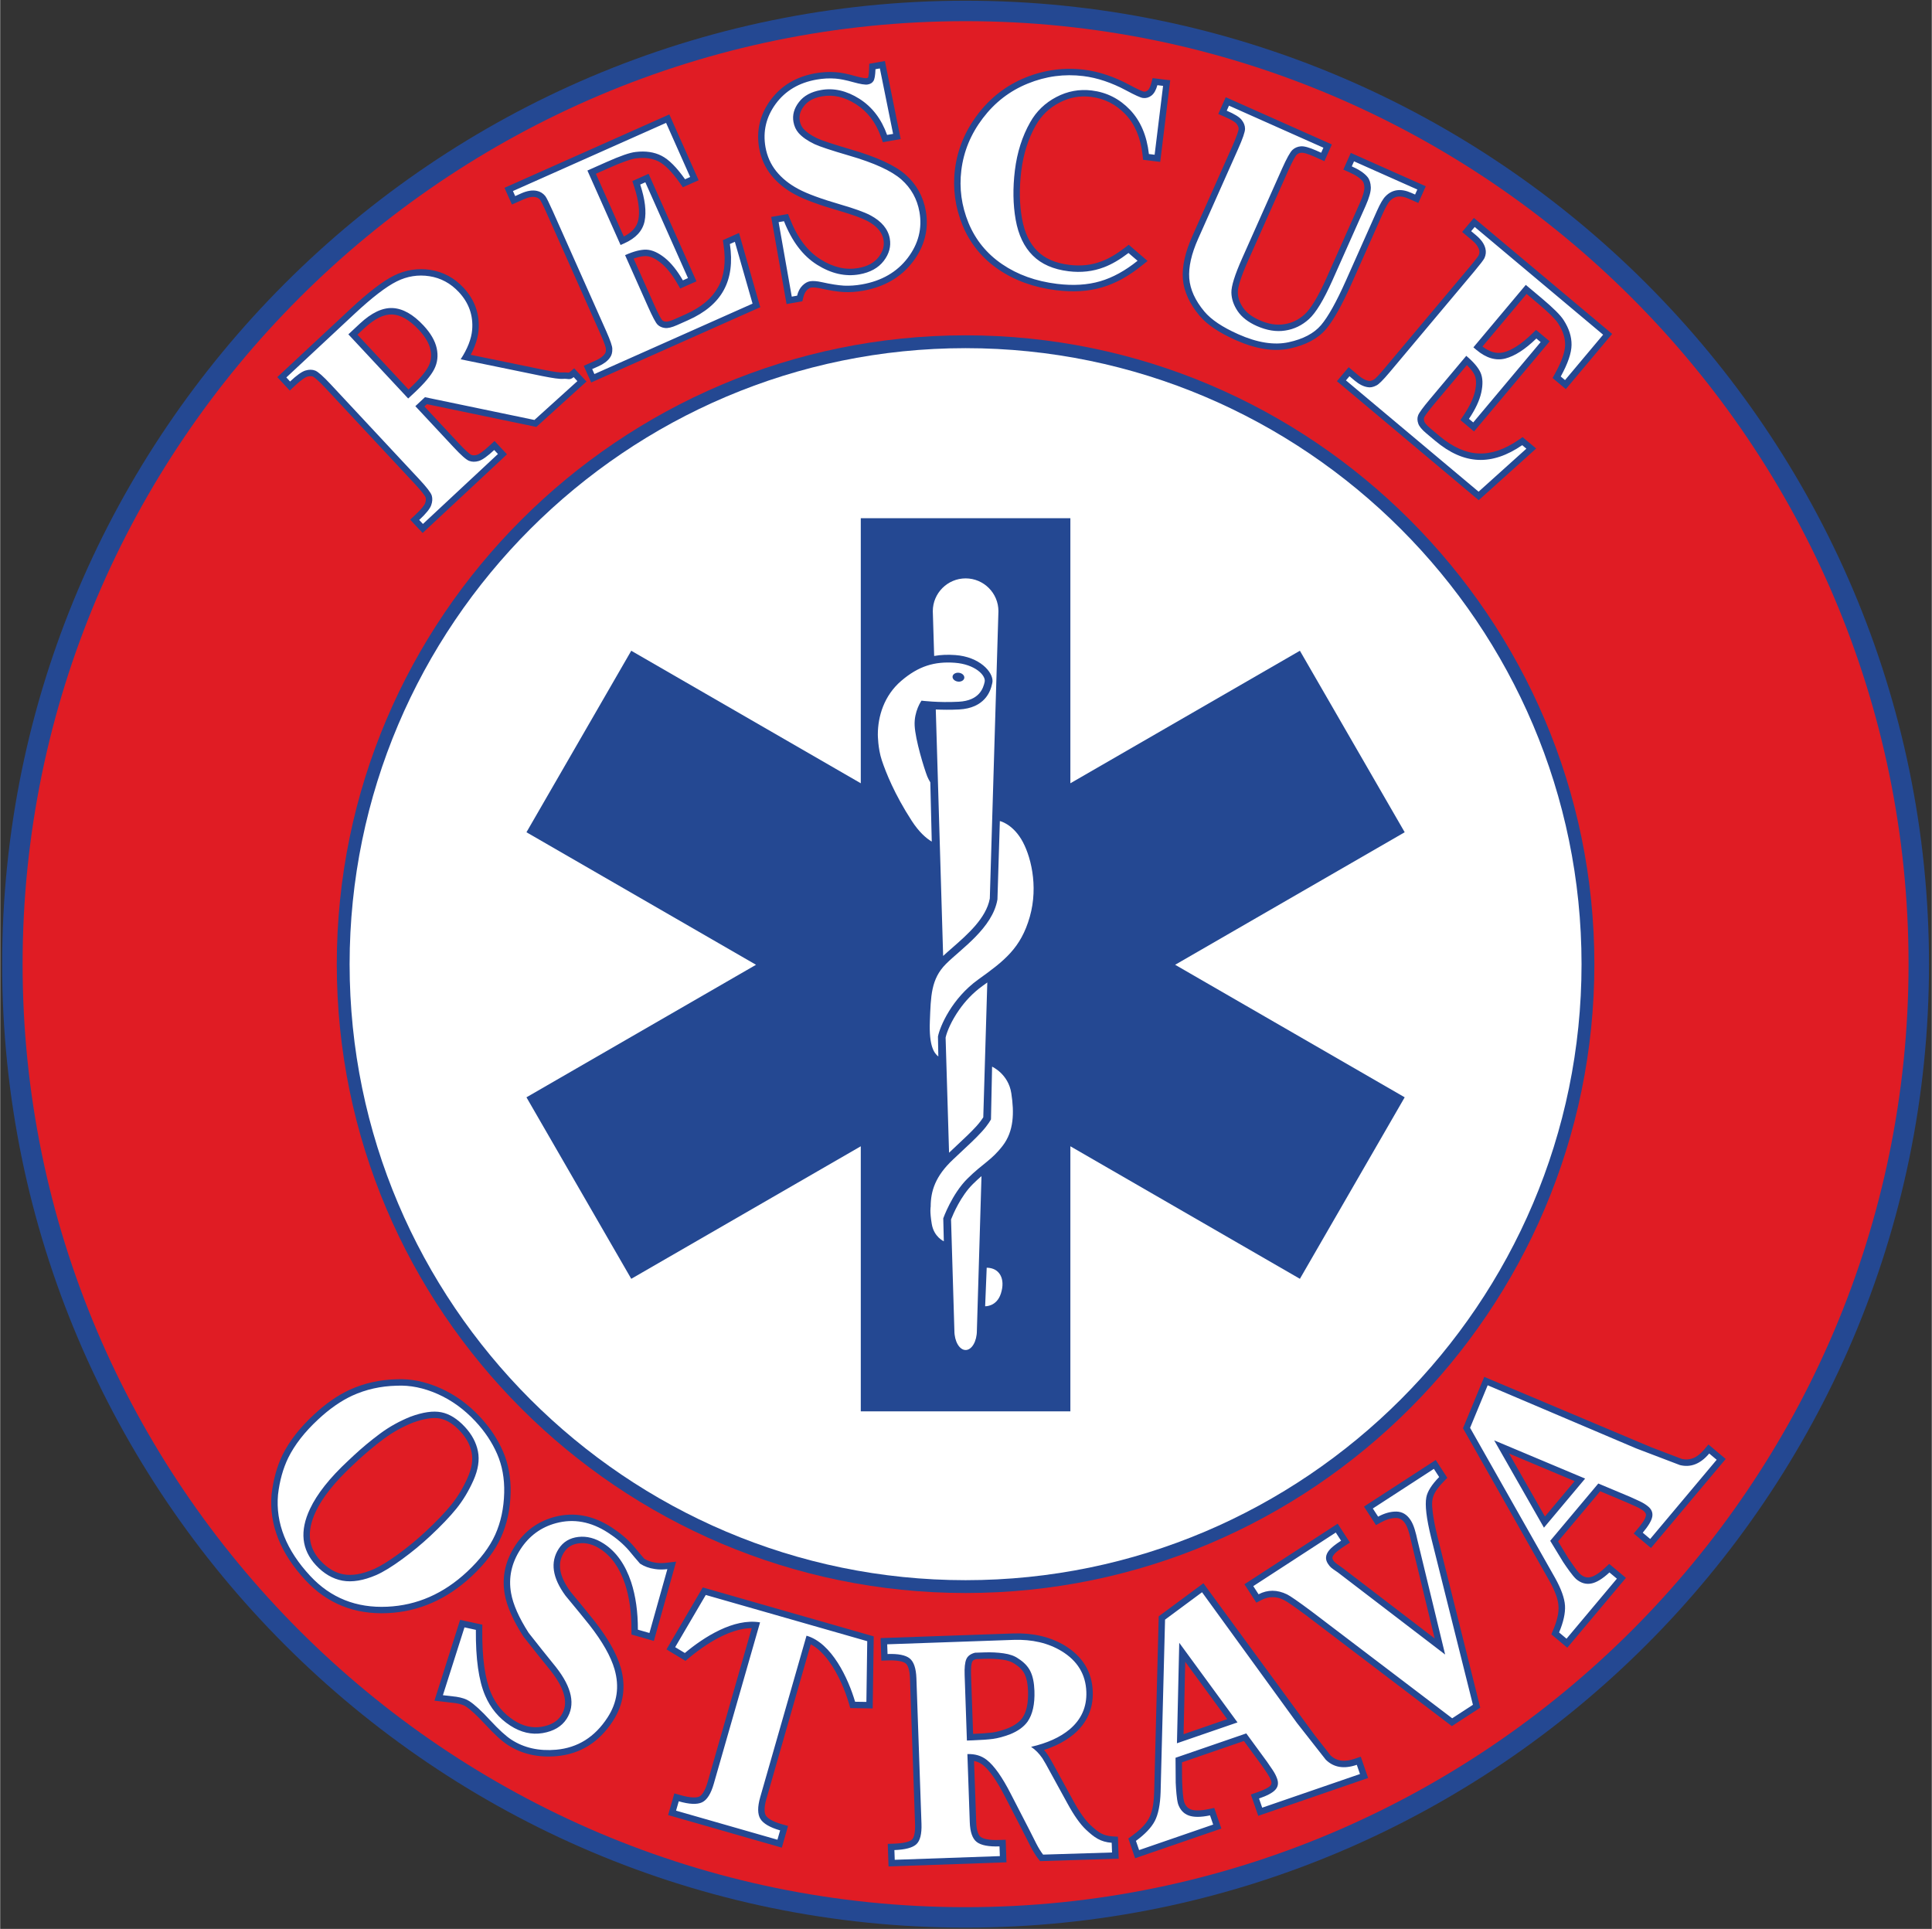 <svg version="1.2" baseProfile="tiny-ps" xmlns="http://www.w3.org/2000/svg" viewBox="0 0 682 681" width="601" height="600"><rect x="0" y="0" width="682" height="681" fill="#333333" stroke="none"/><title>Rescue_Ostrava_Logo-svg</title><style>tspan { white-space:pre }.shp0 { fill: #244892 } .shp1 { fill: #e01c24 } .shp2 { fill: #ffffff } </style><g ><path fill-rule="evenodd" class="shp0" d="M340.85 0.25C528.2 0.25 681.01 153.05 681.01 340.41C681.01 527.76 528.2 680.56 340.85 680.56C153.5 680.56 0.69 527.76 0.69 340.41C0.69 153.05 153.5 0.25 340.85 0.25" /><path fill-rule="evenodd" class="shp1" d="M340.85 7.47C524.23 7.47 673.79 157.03 673.79 340.41C673.79 523.78 524.23 673.34 340.85 673.34C157.48 673.34 7.91 523.78 7.91 340.41C7.91 157.03 157.48 7.47 340.85 7.47" /><path fill-rule="evenodd" class="shp0" d="M340.85 118.39C463.13 118.39 562.86 218.13 562.86 340.41C562.86 462.69 463.13 562.42 340.85 562.42C218.57 562.42 118.84 462.69 118.84 340.41C118.84 218.13 218.57 118.39 340.85 118.39" /><path fill-rule="evenodd" class="shp2" d="M340.85 122.92C460.64 122.92 558.33 220.62 558.33 340.41C558.33 460.19 460.64 557.89 340.85 557.89C221.06 557.89 123.37 460.19 123.37 340.41C123.37 220.62 221.06 122.92 340.85 122.92Z" /><path fill-rule="evenodd" class="shp0" d="M538.93 103.77L538.93 103.77L538.93 103.77L538.93 103.77ZM523.35 122.34C524.59 123.28 525.8 123.93 526.99 124.29C528.29 124.67 529.58 124.7 530.86 124.38L530.85 124.38C532.29 124.01 533.81 123.3 535.43 122.26C537.14 121.16 538.93 119.7 540.8 117.89L542.27 116.47L543.83 117.78L545.34 119.05L547.08 120.5L545.63 122.24L521.83 150.6L520.37 152.33L518.64 150.88L517.12 149.61L515.56 148.3L516.7 146.61C517.78 145 518.66 143.49 519.32 142.07C519.97 140.68 520.44 139.35 520.73 138.09L520.72 138.11C520.99 136.87 521.1 135.77 521.07 134.78C521.04 133.9 520.89 133.14 520.6 132.49L520.61 132.5C520.31 131.81 519.8 131.04 519.1 130.21C518.73 129.78 518.32 129.34 517.86 128.88L506.56 142.34C505.35 143.79 504.4 144.98 503.73 145.9C503.16 146.68 502.84 147.18 502.76 147.41L502.75 147.44C502.69 147.62 502.66 147.81 502.66 148C502.67 148.25 502.72 148.51 502.81 148.78L502.83 148.83C502.89 149.05 503.07 149.33 503.36 149.69C503.75 150.16 504.27 150.67 504.93 151.22L508.16 153.94C510.53 155.92 512.87 157.43 515.2 158.45C517.45 159.45 519.69 160 521.92 160.09C524.17 160.2 526.45 159.86 528.75 159.09C531.14 158.29 533.59 157.03 536.11 155.3L537.52 154.33L538.83 155.44L540.31 156.67L542.3 158.35L540.37 160.09L523.49 175.28L522.03 176.59L520.52 175.33L473.7 136.04L471.96 134.58L473.41 132.85L474.65 131.38L476.11 129.64L477.84 131.09L479.64 132.6C480.3 133.16 480.93 133.59 481.52 133.9C482.07 134.18 482.58 134.36 483.06 134.44L483.16 134.46C483.38 134.51 483.61 134.51 483.84 134.47C484.14 134.41 484.47 134.29 484.83 134.1L484.97 134.03C485.48 133.79 486.76 132.45 488.83 129.98L518.73 94.35C519.75 93.14 520.54 92.16 521.1 91.42C521.58 90.81 521.87 90.39 521.99 90.17C522.14 89.83 522.24 89.51 522.27 89.2C522.29 88.9 522.27 88.59 522.19 88.3L522.18 88.26C522.06 87.76 521.81 87.23 521.42 86.68C520.99 86.06 520.42 85.46 519.71 84.86L517.91 83.35L516.17 81.89L517.62 80.16L518.87 78.67L520.33 76.94L522.06 78.39L567.4 116.43L569.14 117.89L567.68 119.62L554.24 135.65L552.78 137.38L551.05 135.93L549.54 134.66L548.11 133.46L549 131.83C550.2 129.66 551.09 127.71 551.68 125.98C552.24 124.36 552.52 122.95 552.53 121.74L552.53 121.73C552.55 120.54 552.36 119.32 551.97 118.1C551.57 116.84 550.95 115.55 550.11 114.26L550.09 114.22C549.65 113.51 548.84 112.57 547.67 111.4C546.43 110.17 544.8 108.7 542.78 107.01L538.93 103.77L523.35 122.34ZM432.71 34.32L432.71 34.32L432.71 34.32L432.71 34.32ZM434.78 35.24L468.11 50.08L470.17 51L469.25 53.07L468.46 54.84L467.55 56.9L465.48 55.98L463.82 55.24C462.67 54.73 461.69 54.37 460.88 54.14C460.25 53.97 459.76 53.9 459.41 53.93C459.05 53.96 458.74 54.03 458.49 54.13L458.5 54.13C458.25 54.24 458.02 54.4 457.8 54.6L457.81 54.58C457.57 54.8 457.2 55.37 456.69 56.28C456.12 57.33 455.43 58.73 454.65 60.5L440.56 92.12C439.32 94.92 438.39 97.29 437.78 99.23C437.22 101 436.95 102.34 436.97 103.24C436.97 103.24 436.97 103.25 436.97 103.25C436.97 103.25 436.97 103.25 436.97 103.25C436.99 104.15 437.14 105.03 437.43 105.89C437.74 106.81 438.2 107.71 438.81 108.61L438.8 108.59C439.39 109.46 440.15 110.26 441.08 110.98C442.07 111.74 443.24 112.43 444.6 113.03C446.17 113.73 447.69 114.2 449.16 114.44C450.58 114.67 451.97 114.68 453.32 114.47C454.68 114.27 455.97 113.88 457.17 113.3C458.36 112.73 459.49 111.96 460.56 110.99C461.62 110.02 462.79 108.5 464.06 106.41C465.41 104.18 466.82 101.42 468.29 98.13L480.01 71.78C480.61 70.45 481.05 69.28 481.32 68.29C481.57 67.42 481.68 66.72 481.66 66.18C481.64 65.63 481.57 65.16 481.44 64.76C481.34 64.43 481.2 64.15 481.02 63.93L481.03 63.94C480.63 63.45 480.06 62.94 479.3 62.43C478.45 61.85 477.45 61.31 476.29 60.8L474.23 59.88L475.15 57.81L475.94 56.04L476.86 53.98L478.92 54.9L501.27 64.84L503.33 65.76L502.41 67.83L501.62 69.6L500.7 71.66L498.64 70.74L497.3 70.15C496.56 69.82 495.86 69.59 495.2 69.47C494.59 69.36 494.03 69.34 493.5 69.4C493.01 69.47 492.54 69.61 492.09 69.85C491.62 70.09 491.18 70.42 490.76 70.86L490.71 70.9C490.42 71.19 490.07 71.68 489.67 72.37C489.2 73.16 488.7 74.17 488.14 75.41L477.22 99.95C475.5 103.8 473.9 107.06 472.4 109.75C470.84 112.54 469.39 114.71 468.07 116.27L468.06 116.27C466.61 117.95 464.81 119.36 462.65 120.49C460.56 121.59 458.12 122.44 455.36 123.04C452.53 123.65 449.49 123.7 446.24 123.18C443.09 122.68 439.74 121.64 436.21 120.07C433.3 118.77 430.79 117.42 428.69 116.01C426.51 114.55 424.76 113.03 423.43 111.44C421.67 109.34 420.3 107.22 419.33 105.08L419.34 105.08C418.33 102.86 417.73 100.64 417.56 98.44L417.56 98.42C417.4 96.26 417.61 93.89 418.19 91.31C418.74 88.84 419.65 86.2 420.91 83.36L434.99 51.74C435.77 49.98 436.36 48.52 436.77 47.34C437.09 46.4 437.26 45.78 437.25 45.49L437.25 45.46C437.25 45.19 437.2 44.92 437.1 44.67C436.99 44.38 436.81 44.07 436.55 43.75L436.53 43.71C436.31 43.42 435.88 43.08 435.26 42.7C434.5 42.23 433.47 41.72 432.17 41.16L430.07 40.25L431 38.15L431.79 36.38L432.71 34.32L434.78 35.24ZM413.11 28.34L412.83 30.59L409.85 54.9L409.57 57.15L407.32 56.88L405.31 56.63L403.53 56.41L403.33 54.63C402.99 51.59 402.3 48.87 401.27 46.46C400.26 44.11 398.92 42.06 397.25 40.31C395.56 38.56 393.71 37.17 391.7 36.15C389.7 35.14 387.51 34.49 385.14 34.2C383.17 33.95 381.26 34 379.41 34.34C377.57 34.68 375.74 35.32 373.95 36.26C372.15 37.2 370.56 38.33 369.18 39.66C367.81 40.98 366.63 42.52 365.64 44.26L365.63 44.27C364.31 46.6 363.22 49.11 362.36 51.8C361.51 54.5 360.89 57.37 360.51 60.41C360.14 63.44 359.98 66.36 360.02 69.17C360.07 71.96 360.32 74.63 360.78 77.19C361.22 79.67 361.89 81.87 362.81 83.78C363.7 85.66 364.82 87.26 366.16 88.59L366.17 88.6C367.48 89.93 369.07 91 370.93 91.81L370.92 91.81C372.82 92.65 375.01 93.21 377.5 93.52C379.54 93.77 381.51 93.79 383.41 93.58C385.29 93.37 387.13 92.92 388.91 92.24L388.92 92.24C390.15 91.78 391.44 91.16 392.77 90.38C394.13 89.59 395.54 88.64 397 87.52L398.45 86.41L399.84 87.6L403.04 90.35L405.11 92.13L402.99 93.83C400.69 95.68 398.39 97.23 396.09 98.5C393.76 99.77 391.42 100.76 389.07 101.45C386.63 102.17 384.06 102.61 381.37 102.78C378.71 102.94 375.87 102.84 372.87 102.47C368.96 101.99 365.31 101.14 361.92 99.92C358.51 98.7 355.36 97.1 352.47 95.13C349.57 93.15 347.06 90.86 344.94 88.26C342.83 85.65 341.1 82.75 339.78 79.54L339.77 79.53C338.48 76.35 337.6 73.11 337.15 69.81C336.71 66.52 336.68 63.2 337.09 59.85C337.53 56.32 338.42 52.92 339.77 49.65C341.11 46.39 342.91 43.3 345.15 40.36L345.14 40.36C347.37 37.43 349.89 34.87 352.71 32.7C355.53 30.52 358.62 28.75 361.98 27.39C365.33 26.03 368.74 25.12 372.2 24.66C375.67 24.19 379.17 24.18 382.69 24.61C385.29 24.93 387.95 25.54 390.65 26.45C393.32 27.35 396.02 28.52 398.73 29.98C400.19 30.77 401.39 31.37 402.32 31.79C403.07 32.13 403.56 32.32 403.76 32.34C404.01 32.37 404.24 32.36 404.44 32.3C404.67 32.23 404.89 32.12 405.11 31.95C405.32 31.78 405.53 31.52 405.73 31.17C405.98 30.72 406.2 30.16 406.38 29.49L406.89 27.58L408.84 27.82L410.85 28.07L413.1 28.34L413.11 28.34ZM312.37 21.54L312.81 23.72L317.48 46.82L317.94 49.1L315.65 49.5L313.53 49.87L311.65 50.21L311 48.39C310.08 45.8 308.87 43.53 307.39 41.59C305.92 39.68 304.17 38.08 302.13 36.78L302.14 36.78C300.1 35.49 298.08 34.62 296.08 34.16L296.08 34.16C294.12 33.72 292.17 33.67 290.2 34.01C288.69 34.28 287.39 34.71 286.31 35.3C285.31 35.85 284.47 36.56 283.81 37.42L283.8 37.44C283.12 38.32 282.66 39.19 282.42 40.06C282.19 40.89 282.16 41.75 282.31 42.65C282.41 43.22 282.58 43.75 282.79 44.22C283.01 44.68 283.28 45.1 283.59 45.46L283.59 45.45C284.1 46.03 284.75 46.6 285.55 47.16C286.39 47.75 287.37 48.31 288.47 48.83L288.47 48.83C289.27 49.21 290.66 49.73 292.62 50.38C294.75 51.08 297.32 51.87 300.34 52.76C304.87 54.07 308.73 55.46 311.9 56.91C315.2 58.42 317.8 60.01 319.69 61.68L319.69 61.69C321.61 63.39 323.16 65.31 324.34 67.44C325.54 69.59 326.35 71.93 326.8 74.46C327.37 77.69 327.27 80.81 326.49 83.83C325.72 86.84 324.3 89.71 322.22 92.45L322.21 92.45C320.13 95.18 317.61 97.41 314.65 99.11C311.72 100.81 308.38 101.99 304.63 102.65C303.42 102.86 302.27 103 301.17 103.08C300.04 103.15 298.91 103.17 297.79 103.11L297.78 103.11C296.76 103.06 295.53 102.91 294.08 102.69C292.73 102.47 291.24 102.19 289.62 101.82C288.92 101.67 288.23 101.56 287.58 101.52C287.04 101.48 286.6 101.49 286.27 101.55C286.08 101.58 285.88 101.66 285.67 101.78C285.39 101.94 285.11 102.16 284.83 102.43L284.83 102.44C284.56 102.7 284.33 103.02 284.13 103.41C283.89 103.86 283.71 104.36 283.57 104.92L283.22 106.37L281.76 106.63L279.87 106.96L277.64 107.35L277.25 105.12L272.61 78.82L272.22 76.59L274.45 76.2L276.35 75.87L278.16 75.55L278.85 77.27C280.17 80.63 281.74 83.51 283.57 85.92C285.35 88.26 287.37 90.14 289.64 91.56L289.64 91.57C291.91 93 294.16 93.96 296.39 94.47C298.58 94.97 300.76 95.02 302.96 94.64C304.63 94.34 306.07 93.86 307.29 93.19C308.44 92.55 309.4 91.73 310.16 90.74C310.93 89.73 311.46 88.72 311.74 87.69C312.01 86.7 312.05 85.67 311.86 84.61C311.75 83.98 311.56 83.38 311.29 82.81C311.01 82.23 310.65 81.66 310.19 81.11L310.2 81.12C309.72 80.54 309.15 79.99 308.48 79.48C307.81 78.96 307.02 78.46 306.13 77.99C305.22 77.51 303.93 76.97 302.28 76.37C300.52 75.74 298.48 75.08 296.15 74.4C292.61 73.37 289.59 72.4 287.07 71.47C284.47 70.51 282.33 69.58 280.65 68.68L280.66 68.68C278.94 67.76 277.4 66.74 276.02 65.63C274.6 64.48 273.35 63.23 272.26 61.88C271.16 60.52 270.25 59.03 269.53 57.42C268.81 55.81 268.29 54.11 267.97 52.31C267.43 49.24 267.5 46.28 268.17 43.43C268.85 40.59 270.12 37.88 271.99 35.32L272 35.32C273.88 32.77 276.15 30.7 278.81 29.11C281.45 27.55 284.45 26.47 287.81 25.87C289.05 25.66 290.27 25.51 291.46 25.45C292.69 25.38 293.9 25.4 295.09 25.49L295.09 25.49C296 25.56 297.05 25.71 298.25 25.95C299.33 26.17 300.52 26.46 301.81 26.84L301.8 26.84C302.98 27.16 303.96 27.39 304.72 27.51C305.32 27.6 305.73 27.63 305.95 27.59C306.12 27.56 306.24 27.52 306.32 27.48C306.36 27.45 306.39 27.43 306.41 27.4L306.42 27.36C306.46 27.31 306.51 27.1 306.58 26.71C306.68 26.13 306.74 25.35 306.78 24.36L306.84 22.52L308.65 22.2L310.2 21.93L312.37 21.54L312.37 21.54ZM210.32 61.36L210.32 61.36L210.32 61.36L210.32 61.36ZM220.18 83.5C221.57 82.8 222.69 81.99 223.53 81.08C224.44 80.08 225.03 78.94 225.3 77.65L225.3 77.66C225.6 76.22 225.63 74.53 225.4 72.59C225.16 70.58 224.63 68.33 223.83 65.86L223.2 63.92L225.06 63.09L226.86 62.29L228.93 61.37L229.85 63.43L244.91 97.26L245.83 99.32L243.76 100.24L241.96 101.04L240.1 101.87L239.08 100.11C238.12 98.45 237.14 97 236.14 95.77C235.19 94.58 234.2 93.58 233.18 92.77L233.19 92.78C232.18 91.97 231.24 91.38 230.37 90.99C229.58 90.64 228.83 90.45 228.11 90.42L228.12 90.42C227.35 90.39 226.44 90.5 225.39 90.77C224.83 90.91 224.26 91.09 223.65 91.3L230.8 107.36C231.54 109.04 232.2 110.4 232.76 111.46C233.22 112.32 233.53 112.83 233.69 112.99L233.71 113.02C233.85 113.16 234 113.27 234.17 113.35C234.39 113.45 234.64 113.52 234.93 113.55L234.99 113.55C235.22 113.59 235.56 113.55 236 113.45C236.6 113.31 237.29 113.06 238.07 112.71L241.92 111C244.74 109.74 247.12 108.3 249.07 106.66C250.95 105.07 252.42 103.29 253.49 101.33L253.5 101.33C254.57 99.37 255.26 97.18 255.58 94.75C255.91 92.26 255.85 89.5 255.4 86.48L255.15 84.79L256.72 84.09L258.47 83.31L260.86 82.25L261.57 84.75L267.82 106.58L268.36 108.46L266.56 109.26L210.72 134.12L208.66 135.04L207.74 132.98L206.96 131.23L206.04 129.16L208.1 128.24L210.25 127.28C211.03 126.94 211.69 126.56 212.24 126.15C212.72 125.8 213.11 125.41 213.4 125.01L213.46 124.93C213.59 124.76 213.69 124.56 213.76 124.33C213.84 124.04 213.87 123.69 213.85 123.27L213.85 123.13C213.86 122.94 213.73 122.45 213.46 121.67C213.12 120.68 212.61 119.41 211.92 117.87L193 75.38C192.4 74.02 191.87 72.88 191.4 71.96C191.06 71.27 190.82 70.83 190.68 70.62C190.44 70.33 190.18 70.1 189.92 69.94C189.67 69.79 189.39 69.68 189.08 69.62L189.05 69.61C188.5 69.49 187.91 69.48 187.28 69.59C186.56 69.7 185.77 69.95 184.9 70.34L182.75 71.29L180.68 72.21L179.76 70.15L178.97 68.38L178.05 66.31L180.12 65.39L234.19 41.32L236.25 40.4L237.17 42.46L245.68 61.57L246.6 63.64L244.53 64.55L242.73 65.36L241.03 66.11L239.96 64.6C238.53 62.57 237.17 60.91 235.87 59.62C234.66 58.42 233.52 57.54 232.44 57L232.43 56.99C231.37 56.46 230.2 56.1 228.93 55.91C227.62 55.72 226.19 55.72 224.65 55.9L224.6 55.9C223.78 55.98 222.58 56.3 221 56.85C219.29 57.44 217.27 58.26 214.92 59.31L210.32 61.36L220.18 83.5ZM149.78 143.52L149.78 143.51L149.78 143.51L149.78 143.52ZM161.76 156.36C163.03 157.73 164.08 158.78 164.91 159.51C165.61 160.13 166.09 160.49 166.36 160.6L166.34 160.6C166.6 160.7 166.89 160.75 167.2 160.75C167.56 160.76 167.93 160.71 168.32 160.59L168.32 160.59C168.72 160.47 169.28 160.16 169.98 159.66C170.8 159.07 171.77 158.26 172.88 157.23L174.54 155.69L176.08 157.34L177.39 158.75L178.93 160.4L177.28 161.95L150.8 186.64L149.15 188.18L147.6 186.52L146.29 185.12L144.75 183.46L146.41 181.92C147.53 180.87 148.41 179.95 149.05 179.17C149.58 178.52 149.91 178.01 150.04 177.62L150.05 177.61C150.19 177.22 150.27 176.84 150.29 176.47C150.3 176.16 150.27 175.87 150.2 175.61C150.1 175.34 149.78 174.84 149.22 174.12C148.54 173.23 147.57 172.11 146.31 170.76L115.02 137.2C113.75 135.84 112.69 134.79 111.86 134.05C111.16 133.43 110.67 133.06 110.39 132.95L110.42 132.95C110.17 132.86 109.9 132.81 109.59 132.8C109.24 132.8 108.86 132.86 108.45 132.98L108.41 132.99C108.03 133.1 107.49 133.4 106.8 133.9C105.98 134.48 105.01 135.29 103.89 136.34L102.24 137.88L100.69 136.22L99.37 134.8L97.83 133.15L99.49 131.6L123.52 109.2C126.68 106.25 129.53 103.8 132.08 101.84C134.71 99.81 137.02 98.3 139 97.32C141.04 96.3 143.14 95.62 145.32 95.28C147.5 94.94 149.69 94.94 151.91 95.28L151.91 95.29C154.17 95.64 156.28 96.34 158.23 97.4C160.18 98.45 161.97 99.85 163.6 101.59C165.59 103.73 167.03 106.06 167.91 108.57C168.81 111.11 169.14 113.8 168.9 116.62L168.9 116.64C168.74 118.44 168.28 120.32 167.51 122.28C167.13 123.26 166.67 124.26 166.14 125.27L191.8 130.55L191.79 130.54C193.68 130.92 195.19 131.19 196.3 131.34C197.33 131.48 198.09 131.54 198.56 131.5C199.33 131.43 199.93 131.5 200.46 131.56C200.66 131.58 200.8 131.6 201.02 131.41L202.67 130.04L204.13 131.61L205.45 133.02L207.02 134.7L205.31 136.24L190.15 149.96L189.3 150.72L188.16 150.49L150.66 142.69L149.78 143.51L161.76 156.36ZM126.13 118.16L144.16 137.5L144.69 137.01C146.36 135.45 147.76 134 148.9 132.65C149.96 131.39 150.74 130.27 151.23 129.3C151.69 128.39 151.97 127.45 152.08 126.49C152.2 125.51 152.14 124.49 151.9 123.41C151.67 122.33 151.22 121.22 150.57 120.09C149.88 118.91 148.96 117.69 147.81 116.46C146.13 114.66 144.49 113.31 142.87 112.4C141.37 111.55 139.89 111.1 138.45 111.03L138.44 111.03C137.01 110.96 135.5 111.3 133.93 112.05C132.22 112.86 130.43 114.15 128.55 115.9L126.13 118.16Z" /><path fill-rule="evenodd" class="shp2" d="M538.65 100.58L520.15 122.63L521.22 123.54C524.66 126.42 528.05 127.43 531.41 126.58C534.76 125.71 538.42 123.35 542.38 119.51L543.89 120.78L520.09 149.14L518.58 147.88C520.85 144.51 522.3 141.42 522.93 138.59C523.55 135.74 523.48 133.42 522.69 131.6C521.9 129.8 520.21 127.8 517.63 125.63L504.83 140.89C502.32 143.88 500.92 145.79 500.62 146.68C500.3 147.55 500.32 148.5 500.67 149.51C500.98 150.51 501.93 151.66 503.48 152.96L506.71 155.67C511.77 159.92 516.81 162.14 521.83 162.36C526.84 162.59 532.02 160.85 537.38 157.17L538.85 158.41L521.98 173.59L475.15 134.3L476.39 132.83L478.19 134.34C479.76 135.66 481.26 136.43 482.69 136.67C483.69 136.89 484.76 136.7 485.9 136.09C486.72 135.72 488.28 134.16 490.57 131.44L520.47 95.81C522.52 93.35 523.72 91.8 524.05 91.12C524.57 89.98 524.67 88.83 524.38 87.73C523.99 86.12 522.92 84.6 521.16 83.12L519.36 81.61L520.61 80.13L565.95 118.17L552.5 134.19L550.99 132.92C553.5 128.36 554.78 124.64 554.8 121.76C554.84 118.89 553.92 115.98 552.02 113.03C550.94 111.3 548.34 108.72 544.24 105.27L538.65 100.58ZM433.85 37.3L467.19 52.15L466.4 53.92L464.74 53.18C462.24 52.07 460.4 51.56 459.22 51.66C458.05 51.76 457.06 52.19 456.26 52.93C455.46 53.68 454.22 55.9 452.58 59.57L438.5 91.2C435.92 96.99 434.66 101.01 434.7 103.28C434.74 105.55 435.49 107.73 436.93 109.87C438.38 112 440.62 113.74 443.68 115.1C447.18 116.65 450.5 117.2 453.66 116.71C456.83 116.24 459.63 114.89 462.08 112.67C464.53 110.45 467.29 105.91 470.35 99.05L482.08 72.71C483.37 69.81 483.98 67.61 483.93 66.11C483.87 64.6 483.49 63.4 482.79 62.52C481.69 61.15 479.83 59.9 477.21 58.73L478 56.96L500.35 66.91L499.56 68.68L498.22 68.09C496.42 67.28 494.75 66.97 493.22 67.16C491.69 67.36 490.33 68.06 489.14 69.28C488.27 70.13 487.25 71.85 486.08 74.49L475.15 99.03C471.77 106.62 468.83 111.88 466.34 114.8C463.83 117.72 460.02 119.72 454.89 120.83C449.76 121.93 443.83 120.99 437.13 118C431.55 115.52 427.56 112.85 425.17 109.99C421.92 106.11 420.14 102.2 419.83 98.26C419.54 94.31 420.57 89.67 422.97 84.29L437.05 52.66C438.7 48.95 439.53 46.56 439.52 45.46C439.52 44.37 439.12 43.33 438.33 42.34C437.57 41.34 435.81 40.26 433.06 39.08L433.85 37.3ZM410.58 30.32L407.6 54.63L405.58 54.38C404.84 47.85 402.61 42.65 398.88 38.74C395.16 34.86 390.66 32.59 385.42 31.95C381.04 31.41 376.87 32.17 372.9 34.25C368.94 36.32 365.85 39.28 363.67 43.16C360.86 48.1 359.05 53.76 358.26 60.14C357.5 66.41 357.59 72.23 358.54 77.59C359.5 82.94 361.49 87.15 364.56 90.2C367.61 93.26 371.83 95.11 377.22 95.77C381.64 96.31 385.8 95.85 389.71 94.36C392.42 93.34 395.31 91.66 398.37 89.32L401.57 92.07C397.21 95.58 392.83 97.99 388.43 99.28C383.93 100.61 378.85 100.92 373.14 100.22C365.67 99.3 359.19 96.98 353.75 93.26C348.31 89.55 344.35 84.68 341.88 78.68C339.42 72.66 338.57 66.47 339.35 60.13C340.17 53.43 342.7 47.31 346.95 41.73C351.19 36.15 356.47 32.07 362.83 29.5C369.2 26.9 375.72 26.04 382.42 26.86C387.35 27.47 392.43 29.17 397.66 31.98C400.69 33.61 402.63 34.49 403.49 34.6C404.59 34.73 405.59 34.44 406.5 33.73C407.42 33.01 408.1 31.79 408.57 30.07L410.58 30.32ZM310.59 24.16L315.26 47.27L313.14 47.64C311.13 41.99 307.87 37.74 303.35 34.87C298.83 32.02 294.33 30.98 289.81 31.78C286.32 32.4 283.71 33.81 282.01 36.05C280.29 38.27 279.65 40.6 280.08 43.04C280.35 44.57 280.96 45.89 281.89 46.95C283.16 48.39 285.03 49.7 287.5 50.88C289.31 51.73 293.38 53.08 299.71 54.93C308.57 57.5 314.72 60.32 318.19 63.38C321.64 66.44 323.76 70.26 324.57 74.85C325.59 80.67 324.2 86.09 320.42 91.07C316.61 96.06 311.22 99.18 304.24 100.41C302.05 100.8 299.92 100.94 297.9 100.85C295.87 100.73 293.27 100.32 290.11 99.62C288.34 99.22 286.93 99.13 285.88 99.31C284.99 99.47 284.1 99.97 283.24 100.83C282.36 101.69 281.74 102.88 281.37 104.39L279.48 104.73L274.84 78.43L276.74 78.1C279.55 85.23 283.43 90.35 288.43 93.48C293.41 96.61 298.38 97.74 303.34 96.87C307.18 96.19 310.05 94.6 311.96 92.11C313.87 89.63 314.58 86.99 314.09 84.22C313.8 82.57 313.08 81.05 311.93 79.66C310.79 78.29 309.21 77.05 307.18 75.98C305.15 74.91 301.69 73.66 296.78 72.23C289.9 70.23 284.87 68.39 281.72 66.68C278.54 64.98 275.99 62.9 274.02 60.47C272.06 58.03 270.78 55.18 270.2 51.92C269.23 46.38 270.44 41.29 273.82 36.66C277.22 32.05 282.01 29.2 288.2 28.11C290.46 27.71 292.7 27.58 294.92 27.75C296.6 27.89 298.7 28.3 301.19 29.01C303.7 29.71 305.43 29.99 306.34 29.82C307.24 29.67 307.89 29.26 308.3 28.63C308.73 27.99 308.97 26.6 309.04 24.43L310.59 24.16ZM207.33 60.21L219.04 86.5L220.32 85.93C224.42 84.11 226.81 81.51 227.52 78.11C228.21 74.72 227.69 70.4 225.98 65.16L227.78 64.35L242.84 98.18L241.04 98.98C239 95.46 236.87 92.81 234.6 90.99C232.31 89.19 230.2 88.24 228.21 88.15C226.24 88.07 223.7 88.71 220.63 90.08L228.73 108.28C230.32 111.84 231.43 113.94 232.09 114.6C232.74 115.26 233.6 115.66 234.65 115.79C235.7 115.95 237.14 115.6 238.99 114.78L242.85 113.06C248.88 110.38 253.09 106.83 255.48 102.41C257.89 98.01 258.59 92.59 257.64 86.15L259.39 85.37L265.64 107.2L209.8 132.06L209.02 130.3L211.17 129.35C213.04 128.52 214.4 127.5 215.24 126.33C215.87 125.52 216.17 124.47 216.12 123.19C216.15 122.28 215.43 120.2 213.99 116.95L195.07 74.46C193.76 71.53 192.89 69.78 192.43 69.18C191.63 68.22 190.64 67.62 189.53 67.4C187.91 67.05 186.07 67.34 183.97 68.27L181.83 69.23L181.04 67.45L235.11 43.38L243.61 62.49L241.81 63.29C238.8 59.04 236.03 56.26 233.45 54.97C230.88 53.68 227.86 53.23 224.38 53.65C222.35 53.85 218.89 55.06 214 57.24L207.33 60.21ZM146.58 143.4L160.1 157.9C162.71 160.7 164.52 162.3 165.53 162.7C166.56 163.1 167.7 163.13 168.96 162.76C170.23 162.38 172.06 161.09 174.42 158.88L175.74 160.29L149.26 184.98L147.95 183.58C150.34 181.34 151.75 179.61 152.18 178.36C152.62 177.13 152.68 176 152.37 174.95C152.04 173.92 150.58 172.02 147.97 169.22L116.67 135.66C114.06 132.86 112.25 131.26 111.24 130.85C110.21 130.44 109.07 130.43 107.8 130.81C106.53 131.17 104.72 132.47 102.35 134.68L101.03 133.26L125.06 110.85C131.32 105.01 136.3 101.19 140.01 99.35C143.7 97.51 147.56 96.9 151.57 97.52C155.55 98.14 159.03 100.01 161.94 103.13C165.5 106.95 167.05 111.39 166.64 116.45C166.35 119.66 165.01 123.13 162.58 126.85L191.34 132.76C195.08 133.51 197.56 133.87 198.75 133.76C200.55 133.61 201.03 134.36 202.48 133.15L203.79 134.56L188.62 148.27L149.98 140.23L146.58 143.4ZM122.93 118.04L144.05 140.69L146.23 138.67C149.75 135.38 152.11 132.6 153.26 130.31C154.41 128.02 154.69 125.56 154.12 122.94C153.54 120.31 152 117.64 149.46 114.91C145.78 110.97 142.15 108.93 138.54 108.76C134.95 108.59 131.11 110.42 127 114.24L122.93 118.04Z" /><path fill-rule="evenodd" class="shp0" d="M523.98 486.11L523.98 486.11L523.98 486.11L523.98 486.11ZM526.08 487L583 510.99C586.59 512.35 590.17 513.72 593.75 515.09C595.14 515.4 596.45 515.32 597.69 514.83C599.05 514.29 600.38 513.26 601.67 511.72L603.13 509.98L609.23 515.1L582.85 546.53L576.75 541.41L578.21 539.68C579.06 538.67 581.22 536.13 581.07 534.7C580.94 533.52 578.85 532.51 577.84 532.03C575.99 531.18 574.39 530.48 572.58 529.72L564.91 526.49L550.05 544.2L553.74 550.27C554.46 551.34 555.19 552.38 555.95 553.43C556.91 554.75 557.98 556.28 559.62 556.77C560.17 556.93 560.72 556.96 561.29 556.86C563.18 556.52 565.33 554.71 566.64 553.5L568.1 552.14L574 557.08L553.3 581.74L547.67 577.01L548.31 575.47C549.04 573.76 549.56 572.18 549.87 570.74C550.46 568.07 550.28 565.82 549.37 563.25C548.82 561.73 548.05 560.05 547.03 558.23L547.04 558.24L517.01 505.21L516.47 504.25L516.89 503.24L523.1 488.22L523.98 486.11L526.08 487ZM555.89 522.92L532.74 513.18L545.41 535.41L555.89 522.92ZM439.3 559.33L441.2 558.1L470.33 539.18L472.23 537.95L476.56 544.62L474.66 545.85C473.72 546.46 472.93 547.02 472.27 547.55C471.7 548 471.28 548.39 471.01 548.72L471.01 548.73C470.63 549.19 470.42 549.59 470.38 549.92C470.29 550.85 471.44 551.8 472.12 552.28C472.97 552.89 473.81 553.46 474.65 554.1L506.47 578.46L498.54 545.74C498.28 544.64 498.04 543.52 497.76 542.42C497.37 540.91 496.94 539.24 496.08 537.92C495.34 536.77 494.36 535.97 492.95 535.94C491.05 535.91 489.23 536.56 487.58 537.45L485.75 538.44C484.34 536.26 482.93 534.09 481.52 531.91L483.41 530.68L504.96 516.69L506.85 515.46C508.21 517.56 509.57 519.65 510.94 521.75L509.68 523.04C508.47 524.28 507.53 525.43 506.87 526.48C505.29 528.97 505.45 531.03 505.8 533.98C506.08 536.28 506.62 539.08 507.43 542.35L507.43 542.35L522.18 601.34L522.57 602.9L521.21 603.79L513.89 608.54L512.55 609.42L511.28 608.46L461.57 570.67L461.6 570.68C459.38 569.04 457.53 567.69 456.03 566.66C453.86 565.15 452.04 563.9 449.22 563.89C447.91 563.89 446.62 564.22 445.34 564.88L443.52 565.83L439.3 559.33L439.3 559.33ZM424.83 558.97L424.83 558.97L424.83 558.97L424.83 558.97ZM426.17 560.82L464.08 612.57C465.96 614.97 467.84 617.36 469.72 619.76C472.16 622.1 475.21 621.98 478.24 620.94L480.38 620.2L481.12 622.35L482.24 625.59L482.98 627.73L480.83 628.47L446.32 640.36L444.18 641.09L443.44 638.95L442.32 635.7L441.58 633.56L443.73 632.82C445.08 632.36 446.18 631.9 447 631.46C449.19 630.29 449.26 629.58 448.18 627.47C447.96 627.06 447.68 626.59 447.34 626.08C446.51 624.86 446.39 624.68 446.29 624.53L446.3 624.54C446.16 624.34 446.16 624.36 445.37 623.22L445.4 623.25L439.12 614.67L417.26 622.2C417.28 625.32 417.22 628.22 417.42 631.13C417.5 632.4 417.58 633.7 417.77 634.96L417.77 634.95C417.84 635.4 417.93 635.81 418.02 636.19C418.43 637.34 419.11 638.3 420.27 638.78C421.05 639.11 421.92 639.18 422.8 639.18C423.92 639.18 425.22 639.02 426.7 638.71L428.65 638.3L429.3 640.19L430.42 643.44L431.16 645.58L402.85 655.32L400.71 656.06L399.97 653.91L398.86 650.67L398.31 649.09L399.66 648.11C401.93 646.45 404.33 644.39 405.65 641.87C407.05 639.18 407.34 635.64 407.44 632.67L407.44 632.69L409.01 571.76L409.04 570.66L409.93 570L422.99 560.33L424.83 558.97L426.17 560.82ZM433.22 606.96L418.41 586.71L417.82 612.27L433.22 606.96ZM375.12 628.91L378.84 635.7L378.84 635.7C381.02 639.71 383.06 642.59 384.97 644.37C386.28 645.59 387.42 646.57 388.61 647.23C389.72 647.84 390.96 648.21 392.59 648.33L394.64 648.47L394.71 650.52L394.83 653.95L394.91 656.22L392.63 656.29L368.29 657.05L367.16 657.08L366.44 656.18C366.01 655.63 365.56 654.98 365.1 654.22C364.63 653.47 364.19 652.69 363.78 651.88C363.59 651.51 363.18 650.71 362.58 649.51C361.86 648.08 361.23 646.84 360.51 645.44L354.85 634.46L354.84 634.45C353.36 631.54 351.94 629.13 350.59 627.21C349.29 625.37 348.07 624.01 346.93 623.12L346.93 623.12C346.22 622.57 345.44 622.16 344.58 621.9C344.34 621.83 344.1 621.77 343.84 621.72L344.6 643.23C344.65 644.77 344.84 646.01 345.18 646.96C345.44 647.7 345.77 648.23 346.18 648.53C346.66 648.9 347.4 649.18 348.39 649.37C349.54 649.6 351 649.68 352.75 649.61L355.01 649.54L355.09 651.81L355.21 655.24L355.29 657.5L353.02 657.58L315.91 658.88L313.65 658.95L313.57 656.68L313.45 653.25L313.37 650.99L315.65 650.91C317.4 650.85 318.83 650.67 319.94 650.38C320.86 650.14 321.53 649.83 321.93 649.46C322.26 649.16 322.53 648.62 322.72 647.86C322.97 646.87 323.07 645.57 323.01 643.97L321.22 592.62C321.17 591.06 320.98 589.81 320.66 588.86C320.41 588.11 320.09 587.58 319.7 587.28C319.26 586.92 318.57 586.66 317.63 586.47C316.5 586.25 315.08 586.16 313.37 586.22L311.11 586.3L311.04 584.03L310.92 580.6L310.84 578.34L313.11 578.26L357.7 576.7C361.18 576.58 364.44 576.88 367.47 577.59C370.55 578.31 373.38 579.45 375.95 581.01L375.95 581.02C379.07 582.93 381.45 585.23 383.09 587.93C384.75 590.66 385.64 593.77 385.76 597.25C385.86 600.25 385.35 603.02 384.22 605.55C383.1 608.07 381.38 610.31 379.07 612.26L379.06 612.27C377.21 613.82 375.06 615.15 372.61 616.27C371.35 616.84 370 617.36 368.56 617.83C369.63 619.07 370.38 620.32 371.19 621.75C372.55 624.15 373.77 626.46 375.11 628.91L375.12 628.91ZM343.51 612.16C344.81 612.11 346.05 612.05 347.23 611.96C348.52 611.87 349.52 611.78 350.22 611.69C350.98 611.59 351.82 611.41 352.76 611.16C353.73 610.9 354.73 610.58 355.76 610.19L355.69 610.21C356.93 609.71 357.98 609.14 358.87 608.5C359.7 607.9 360.38 607.23 360.89 606.52L360.88 606.54C361.6 605.49 362.14 604.21 362.47 602.7C362.83 601.09 362.97 599.19 362.9 596.99C362.85 595.68 362.72 594.53 362.52 593.53C362.32 592.58 362.04 591.75 361.7 591.05C361.37 590.39 360.93 589.77 360.38 589.19C359.8 588.57 359.09 588.01 358.26 587.48L358.13 587.4C357.67 587.07 357.11 586.78 356.45 586.55C355.72 586.29 354.9 586.09 353.99 585.96C353.03 585.83 351.98 585.73 350.85 585.68C349.75 585.62 348.63 585.62 347.49 585.66L344.53 585.76C344.13 585.88 343.81 586.02 343.58 586.19C343.41 586.33 343.28 586.49 343.19 586.69L343.18 586.7C343.03 587.05 342.92 587.58 342.84 588.28C342.76 589.08 342.74 590.09 342.78 591.31L343.51 612.16L343.51 612.16ZM248.06 560.45L249.74 560.93L306.75 577.25L308.42 577.73L308.4 579.46L308.09 600.9L308.06 603.18L305.8 603.14L301.81 603.08L300.14 603.06L299.67 601.44C298.36 596.95 295.96 591.06 292.54 586.42C290.7 583.91 288.56 581.78 286.18 580.53L270.53 635.1C270.09 636.62 269.88 637.91 269.89 638.98C269.89 639.84 270.04 640.51 270.34 640.98C270.66 641.5 271.23 642 272.06 642.48C273.06 643.06 274.36 643.58 275.99 644.05L278.17 644.67L277.55 646.85L276.6 650.14L275.97 652.33L273.8 651.7L238.01 641.44L235.83 640.82L236.45 638.64L237.4 635.34L238.02 633.16L240.2 633.78C241.88 634.27 243.33 634.53 244.53 634.59C245.54 634.63 246.31 634.53 246.84 634.27C247.32 634.05 247.78 633.57 248.24 632.85C248.82 631.94 249.33 630.71 249.78 629.15L265.35 574.82C262.58 574.84 259.71 575.58 256.89 576.72C251.79 578.8 246.92 582.24 243.18 585.35L241.94 586.38L240.56 585.54L237.15 583.48L235.24 582.33L236.37 580.4L247.17 561.97L248.06 560.45ZM162.39 571.9L164.4 572.34L168.42 573.21L170.23 573.6L170.21 575.44C170.17 580.45 170.41 584.83 170.94 588.56C171.46 592.22 172.25 595.28 173.31 597.74L173.31 597.75C174.17 599.77 175.27 601.58 176.6 603.18C177.94 604.77 179.52 606.16 181.33 607.34C182.96 608.4 184.6 609.12 186.25 609.5C187.86 609.87 189.5 609.92 191.15 609.65C192.82 609.37 194.24 608.88 195.4 608.19C196.51 607.54 197.4 606.69 198.07 605.66C199.34 603.7 199.73 601.5 199.23 599.06C198.68 596.36 197.08 593.34 194.45 589.98L194.48 590.01C192.7 587.82 191.08 585.81 189.61 583.96C188.19 582.19 186.59 580.16 184.81 577.89L184.69 577.72C181.07 572.08 178.89 567.11 178.13 562.8C177.61 559.81 177.65 556.88 178.27 554.01L178.27 554.02C178.89 551.18 180.06 548.42 181.8 545.74C183.49 543.15 185.48 541 187.79 539.31C190.12 537.6 192.74 536.36 195.67 535.57C199.09 534.65 202.51 534.5 205.91 535.13C209.28 535.75 212.6 537.12 215.87 539.25C217.41 540.25 218.83 541.3 220.13 542.4C221.45 543.53 222.64 544.7 223.69 545.91L223.74 545.97C224.14 546.47 224.79 547.24 225.67 548.29C226.3 549.04 226.88 549.72 227.41 550.33C227.94 550.65 228.51 550.92 229.11 551.14C229.83 551.4 230.61 551.59 231.44 551.71L231.48 551.72C232.01 551.81 232.6 551.85 233.25 551.86C233.91 551.86 234.6 551.82 235.3 551.74L238.66 551.34L237.74 554.6L231.41 577.15L230.79 579.34L228.61 578.71L224.53 577.55L222.88 577.08L222.88 575.37C222.89 572.32 222.71 569.45 222.33 566.78C221.96 564.12 221.39 561.62 220.63 559.28L220.63 559.29C219.66 556.39 218.44 553.9 216.97 551.83C215.53 549.8 213.83 548.15 211.9 546.89C210.62 546.07 209.35 545.48 208.08 545.15C206.85 544.83 205.62 544.73 204.38 544.88C203.19 545.01 202.16 545.34 201.29 545.87C200.43 546.39 199.69 547.11 199.09 548.04C197.88 549.91 197.42 551.95 197.74 554.16C198.08 556.52 199.29 559.11 201.35 561.94C203.28 564.27 204.91 566.24 206.23 567.86C207.55 569.47 208.74 570.94 209.79 572.27L209.8 572.28C212.18 575.32 214.14 578.19 215.67 580.9C217.24 583.67 218.38 586.28 219.09 588.75L219.1 588.76C220.06 592.11 220.31 595.36 219.85 598.51C219.39 601.67 218.22 604.7 216.34 607.6C213.91 611.35 211.04 614.26 207.73 616.33C204.39 618.42 200.63 619.65 196.46 620.02C193.23 620.3 190.17 620.12 187.28 619.47C184.39 618.81 181.71 617.69 179.24 616.09C178.14 615.38 176.94 614.42 175.63 613.22C174.34 612.04 172.91 610.6 171.34 608.9C169.82 607.25 168.48 605.9 167.33 604.85C166.19 603.8 165.21 603.01 164.39 602.48C164 602.22 163.51 601.99 162.92 601.8C162.32 601.6 161.6 601.43 160.75 601.3C160.35 601.26 159.51 601.16 158.21 601.01C157.59 600.93 156.87 600.85 156.04 600.75L153.32 600.43L154.15 597.82L161.76 573.87L162.39 571.9L162.39 571.9ZM107.86 557.99C103.41 553.21 100.18 548.3 98.17 543.25C96.13 538.12 95.35 532.88 95.82 527.52L95.84 527.46C96.13 524.92 96.6 522.49 97.24 520.19C97.88 517.88 98.69 515.71 99.67 513.69L99.68 513.67C100.89 511.23 102.41 508.83 104.24 506.48C106.05 504.15 108.19 501.84 110.65 499.55C112.78 497.56 114.88 495.84 116.96 494.39C119.07 492.91 121.21 491.68 123.38 490.67L123.39 490.67C125.92 489.51 128.58 488.62 131.34 488C134.12 487.38 136.98 487.03 139.92 486.96L139.87 486.96C142.41 486.84 144.98 487.04 147.58 487.56C150.15 488.09 152.74 488.93 155.36 490.09C157.97 491.24 160.45 492.67 162.81 494.38C165.14 496.07 167.36 498.04 169.45 500.28C171.19 502.15 172.73 504.09 174.08 506.11C175.42 508.13 176.57 510.23 177.52 512.41C178.49 514.62 179.19 516.96 179.64 519.43C180.09 521.9 180.29 524.46 180.22 527.1C180.14 529.95 179.83 532.68 179.27 535.29C178.71 537.89 177.9 540.37 176.85 542.72C175.78 545.11 174.38 547.45 172.63 549.75C170.91 552.02 168.83 554.3 166.38 556.58C162.03 560.63 157.4 563.73 152.46 565.89C147.5 568.07 142.26 569.28 136.76 569.52C130.99 569.79 125.69 568.96 120.86 567.04C116.03 565.11 111.69 562.1 107.86 557.99L107.86 557.99ZM113.15 551.08C114.39 552.41 115.7 553.47 117.06 554.26C118.39 555.04 119.79 555.57 121.24 555.83C122.7 556.1 124.3 556.09 126.04 555.81C127.83 555.51 129.78 554.91 131.89 554L131.87 554.02C133.04 553.49 134.35 552.79 135.79 551.91C137.25 551.01 138.84 549.94 140.55 548.69C144 546.17 147.21 543.52 150.19 540.74C152.12 538.94 153.84 537.25 155.36 535.66C156.88 534.07 158.2 532.58 159.33 531.19C160.42 529.84 161.44 528.36 162.4 526.78L162.4 526.79C163.35 525.2 164.23 523.51 165.03 521.73L165.02 521.74C165.78 520.02 166.28 518.42 166.51 516.92C166.73 515.49 166.71 514.12 166.45 512.81C166.19 511.48 165.73 510.2 165.07 508.97C164.39 507.7 163.49 506.48 162.39 505.3C161.2 504.02 160 503 158.79 502.25C157.64 501.54 156.49 501.07 155.32 500.83C154.14 500.59 152.77 500.58 151.23 500.81C149.58 501.04 147.75 501.53 145.73 502.26C143.84 503.02 142.04 503.88 140.31 504.84C138.63 505.78 136.99 506.84 135.41 508.02C133.83 509.19 132.27 510.42 130.73 511.71C129.15 513.02 127.71 514.29 126.38 515.52L124.33 517.44C121.2 520.36 118.55 523.18 116.38 525.92C114.26 528.6 112.61 531.17 111.44 533.64C109.77 537.17 109.09 540.39 109.39 543.3C109.69 546.11 110.94 548.71 113.15 551.08L113.15 551.08Z" /><path fill-rule="evenodd" class="shp2" d="M525.19 489.08L577.63 511.37C582.78 513.33 587.92 515.29 593.06 517.25C596.88 518.2 600.33 516.84 603.41 513.17L606.04 515.38L582.57 543.34L579.94 541.13C581.9 538.8 583.02 536.93 583.29 535.53C583.56 534.12 583.09 532.91 581.87 531.89C581.02 531.17 579.99 530.54 578.78 529.98C577.58 529.42 576.51 528.93 575.59 528.52L564.25 523.76L547.27 543.99L551.84 551.49C552.52 552.52 553.28 553.6 554.12 554.76C554.96 555.92 555.73 556.84 556.43 557.51C558.07 558.89 559.83 559.42 561.69 559.08C563.56 558.75 565.72 557.44 568.18 555.16L570.81 557.36L553.03 578.55L550.4 576.35C551.94 572.67 552.64 569.52 552.49 566.9C552.33 564.28 551.17 561.02 549.01 557.13L518.98 504.1L525.19 489.08ZM559.6 522.02L527.48 508.52L545.06 539.35L559.6 522.02ZM442.43 559.99L471.56 541.07L473.43 543.95C471.39 545.27 470.01 546.38 469.26 547.28C467.92 548.9 467.75 550.49 468.77 552.06C469.19 552.7 469.58 553.17 469.94 553.47C470.3 553.78 471.07 554.33 472.25 555.12L510.17 584.14L500.35 543.58C500.13 542.49 499.82 541.28 499.43 539.97C499.03 538.66 498.55 537.56 497.98 536.69C496.7 534.71 495.03 533.71 492.98 533.67C490.93 533.64 488.78 534.23 486.51 535.46L484.64 532.58L506.19 518.59L508.06 521.47C505.43 524.16 503.92 526.55 503.53 528.62C503 531.37 503.56 536.12 505.23 542.89L519.98 601.89L512.66 606.65L462.95 568.87C458.32 565.42 455.45 563.44 454.36 562.91C450.87 561.21 447.51 561.2 444.3 562.87L442.43 559.99ZM424.34 562.15L457.82 608.26C461.21 612.59 464.61 616.92 468.01 621.25C470.8 624.03 474.46 624.64 478.98 623.08L480.1 626.33L445.58 638.21L444.46 634.97C447.35 633.97 449.27 632.95 450.22 631.88C451.18 630.82 451.39 629.54 450.87 628.03C450.51 626.98 449.96 625.91 449.21 624.81C448.47 623.71 447.81 622.74 447.23 621.92L439.96 611.99L414.98 620.59L415.04 629.37C415.09 630.6 415.18 631.92 415.31 633.35C415.43 634.77 415.62 635.95 415.87 636.89C416.57 638.93 417.8 640.28 419.58 640.95C421.35 641.62 423.87 641.62 427.16 640.93L428.27 644.17L402.12 653.18L401 649.93C404.22 647.58 406.44 645.24 407.66 642.91C408.87 640.59 409.56 637.2 409.71 632.74L411.28 571.82L424.34 562.15ZM436.86 608.11L416.29 579.99L415.48 615.47L436.86 608.11ZM376.86 636.79C379.16 641.01 381.35 644.09 383.42 646.03C386.29 648.7 388.48 650.32 392.44 650.6L392.56 654.03L368.22 654.78C367.43 653.76 366.62 652.46 365.8 650.86C364.98 649.25 364.2 647.7 363.45 646.2L356.86 633.42C353.81 627.43 350.96 623.4 348.33 621.34C346.47 619.88 344.19 619.19 341.49 619.29L342.33 643.3C342.45 646.83 343.28 649.18 344.81 650.34C346.34 651.5 349.02 652.01 352.83 651.88L352.95 655.31L315.84 656.61L315.72 653.18C319.53 653.04 322.11 652.36 323.45 651.14C324.8 649.91 325.41 647.5 325.28 643.89L323.49 592.55C323.37 589.02 322.57 586.67 321.11 585.5C319.65 584.34 317.05 583.82 313.3 583.96L313.18 580.53L357.77 578.97C364.36 578.74 370.02 580.07 374.77 582.95C380.37 586.37 383.28 591.16 383.49 597.32C383.68 602.66 381.72 607.06 377.61 610.54C374.24 613.36 369.7 615.42 363.98 616.73C365.47 617.72 366.8 619.06 367.97 620.76C368.63 621.78 369.59 623.48 370.86 625.86L376.86 636.79ZM341.32 614.51L343.3 614.44C346.35 614.33 348.75 614.16 350.51 613.93C352.27 613.69 354.28 613.15 356.54 612.31C359.35 611.17 361.41 609.68 362.74 607.83C364.52 605.27 365.33 601.63 365.16 596.92C365.06 594.08 364.59 591.79 363.73 590.05C362.87 588.31 361.45 586.82 359.46 585.57C358.18 584.64 356.46 584.03 354.3 583.72C352.14 583.41 349.84 583.3 347.42 583.39L344.19 583.5C342.61 583.9 341.58 584.67 341.1 585.81C340.62 586.94 340.43 588.8 340.52 591.38L341.32 614.51ZM249.12 563.11L306.13 579.43L305.83 600.87L301.84 600.81C299.45 592.65 293.62 580.05 284.69 577.49L268.35 634.48C267.36 637.94 267.38 640.51 268.41 642.18C269.45 643.84 271.77 645.19 275.37 646.23L274.42 649.52L238.63 639.26L239.58 635.96C243.31 637.03 246.05 637.15 247.81 636.32C249.56 635.49 250.94 633.31 251.95 629.77L268.29 572.79C259 571.22 248.52 577.95 241.73 583.6L238.32 581.54L249.12 563.11ZM163.93 574.55L167.95 575.43C167.86 585.62 168.95 593.36 171.23 598.64C173.13 603.09 176.08 606.63 180.09 609.23C183.82 611.65 187.62 612.53 191.52 611.88C195.42 611.22 198.23 609.56 199.97 606.89C203.18 601.94 201.93 595.84 196.23 588.58C192.97 584.57 189.76 580.54 186.59 576.5C183.14 571.12 181.07 566.42 180.37 562.41C179.42 557 180.53 551.85 183.7 546.97C186.76 542.26 190.94 539.19 196.25 537.76C202.46 536.09 208.59 537.21 214.64 541.14C217.55 543.03 220 545.12 221.98 547.4C223.27 548.98 224.58 550.53 225.91 552.05C227.42 553.04 229.16 553.67 231.12 553.95C232.47 554.17 233.95 554.18 235.56 553.99L229.23 576.53L225.15 575.37C225.17 569.1 224.38 563.51 222.78 558.58C220.71 552.36 217.49 547.83 213.13 545C210.16 543.07 207.16 542.28 204.13 542.62C201.09 542.97 198.78 544.36 197.2 546.8C194.14 551.51 194.94 557.03 199.59 563.36C203.3 567.84 206.11 571.27 208.02 573.67C212.63 579.56 215.6 584.79 216.92 589.37C218.67 595.47 217.84 601.13 214.44 606.37C209.95 613.29 203.89 617.08 196.26 617.75C190.21 618.28 184.95 617.1 180.47 614.19C178.55 612.94 176.06 610.66 173 607.36C169.95 604.05 167.49 601.79 165.62 600.58C164.52 599.86 162.99 599.35 161.04 599.05C160.87 599.04 159.31 598.85 156.31 598.5L163.93 574.55ZM98.09 527.72C98.65 522.83 99.86 518.48 101.71 514.67C103.98 510.09 107.47 505.6 112.19 501.21C116.24 497.42 120.29 494.6 124.33 492.73C129.12 490.54 134.33 489.37 139.98 489.23C144.7 489 149.52 489.98 154.45 492.16C159.37 494.34 163.82 497.56 167.79 501.82C171.1 505.37 173.66 509.2 175.45 513.31C177.24 517.42 178.08 522 177.95 527.05C177.81 532.49 176.76 537.41 174.79 541.8C172.82 546.2 169.5 550.57 164.84 554.92C156.52 562.68 147.13 566.79 136.66 567.26C125.76 567.76 116.71 564.16 109.52 556.45C101.01 547.32 97.2 537.74 98.09 527.72ZM120.83 558.06C124.27 558.69 128.25 558.03 132.79 556.08C135.33 554.95 138.36 553.09 141.88 550.51C145.41 547.94 148.69 545.23 151.73 542.4C155.64 538.76 158.76 535.49 161.09 532.61C163.42 529.72 165.42 526.39 167.09 522.65C168.76 518.89 169.29 515.48 168.68 512.38C168.06 509.28 166.52 506.4 164.05 503.75C161.39 500.9 158.63 499.19 155.77 498.61C152.9 498.03 149.29 498.55 144.91 500.15C140.98 501.73 137.35 503.74 134.05 506.2C130.75 508.66 127.68 511.22 124.84 513.86L122.79 515.78C116.35 521.78 111.88 527.42 109.4 532.68C105.69 540.49 106.39 547.14 111.5 552.62C114.28 555.61 117.4 557.42 120.83 558.06Z" /><path fill-rule="evenodd" class="shp0" d="M222.81 451.49L185.81 387.41L266.86 340.62L185.81 293.83L222.81 229.75L303.85 276.54L303.85 182.96L377.85 182.96L377.85 276.54L458.89 229.75L495.89 293.83L414.84 340.62L495.89 387.41L458.89 451.49L377.85 404.7L377.85 498.28L303.85 498.28L303.85 404.7" /><path fill-rule="evenodd" class="shp2" d="M318.16 240.36C324.27 235.14 329.88 233.48 337.02 233.99C344.15 234.5 348.1 238.45 347.59 240.74C347.09 243.04 345.68 247.37 338.42 247.75C331.15 248.14 325.29 247.37 325.29 247.37C325.29 247.37 322.62 251.07 322.87 256.17C323.13 261.26 326.18 271.2 327.33 274.14C327.57 274.74 327.95 275.46 328.4 276.22L328.91 297.13C326.88 295.92 324.4 293.74 321.85 289.81C315.73 280.38 312.67 272.61 311.27 268.4C309.87 264.19 309.87 259.35 309.87 259.35C309.87 252.97 312.04 245.59 318.16 240.36ZM331.23 372.99C329.74 371.86 327.89 369.29 328.24 360.54C328.59 351.79 328.59 345.66 333.93 340.32C339.27 334.98 350.38 327.65 352.1 317.56L352.95 289.87C352.95 289.87 357.13 290.78 360.46 296.2C363.78 301.63 366.67 312.66 363.52 323.69C360.37 334.72 354.59 339.18 345.31 345.83C336.03 352.49 331.8 362.36 331.1 365.95L331.23 372.99ZM336.43 409.37C342.7 403.5 344.27 402.06 346.55 399.58C348.84 397.1 349.82 395.2 349.82 395.2L350.21 376.59C350.21 376.59 355.96 379.14 357 385.99C358.05 392.85 357.92 399.38 353.93 404.54C349.95 409.7 347.01 410.68 341.53 416.1C336.04 421.52 332.97 430.14 332.97 430.14L333.17 438.24C333.17 438.24 329.7 436.74 328.92 432.17C328.14 427.6 328.53 426.03 328.53 426.03C328.53 420.52 330.16 415.25 336.43 409.37ZM353.31 456.71C351.79 461.39 347.76 461.18 347.76 461.18L348.31 447.57C352.94 447.63 354.98 451.59 353.31 456.71ZM329.28 215.78C329.28 209.4 334.49 204.2 340.87 204.2C347.25 204.2 352.45 209.4 352.45 215.78L349.41 317.09L349.39 317.3C348.11 324.16 341.51 329.94 336.3 334.5C335.07 335.57 333.91 336.59 332.93 337.5L330.33 250.49C332.62 250.59 335.48 250.64 338.56 250.48C343.02 250.24 345.78 248.69 347.53 246.82C349.3 244.92 349.92 242.79 350.24 241.33C350.31 241.04 350.34 240.81 350.36 240.66L350.36 240.67C350.6 237.24 345.77 231.88 337.21 231.27C334.58 231.08 332.13 231.17 329.76 231.59L329.28 215.78ZM336.25 238.97C336.25 239.84 337.19 240.59 338.33 240.66C339.48 240.72 340.41 240.06 340.41 239.2C340.41 238.33 339.48 237.57 338.33 237.51C337.19 237.45 336.25 238.1 336.25 238.97ZM333.83 366.2C334.28 364.22 335.8 360.46 338.65 356.43C340.69 353.53 343.41 350.54 346.9 348.04C347.45 347.65 347.99 347.26 348.52 346.87L347.1 394.48C346.68 395.13 345.87 396.31 344.56 397.74C342.52 399.94 341.05 401.32 336.08 405.98C335.75 406.3 335.39 406.63 335.02 406.98L333.8 366.36L333.83 366.2ZM343.43 418.04C344.54 416.94 345.54 416.03 346.47 415.23L344.84 469.81C344.84 473.57 343.05 476.63 340.87 476.63C338.68 476.63 336.9 473.57 336.9 469.81L335.72 430.54C336.45 428.67 339.16 422.26 343.43 418.04Z" /></g></svg>
